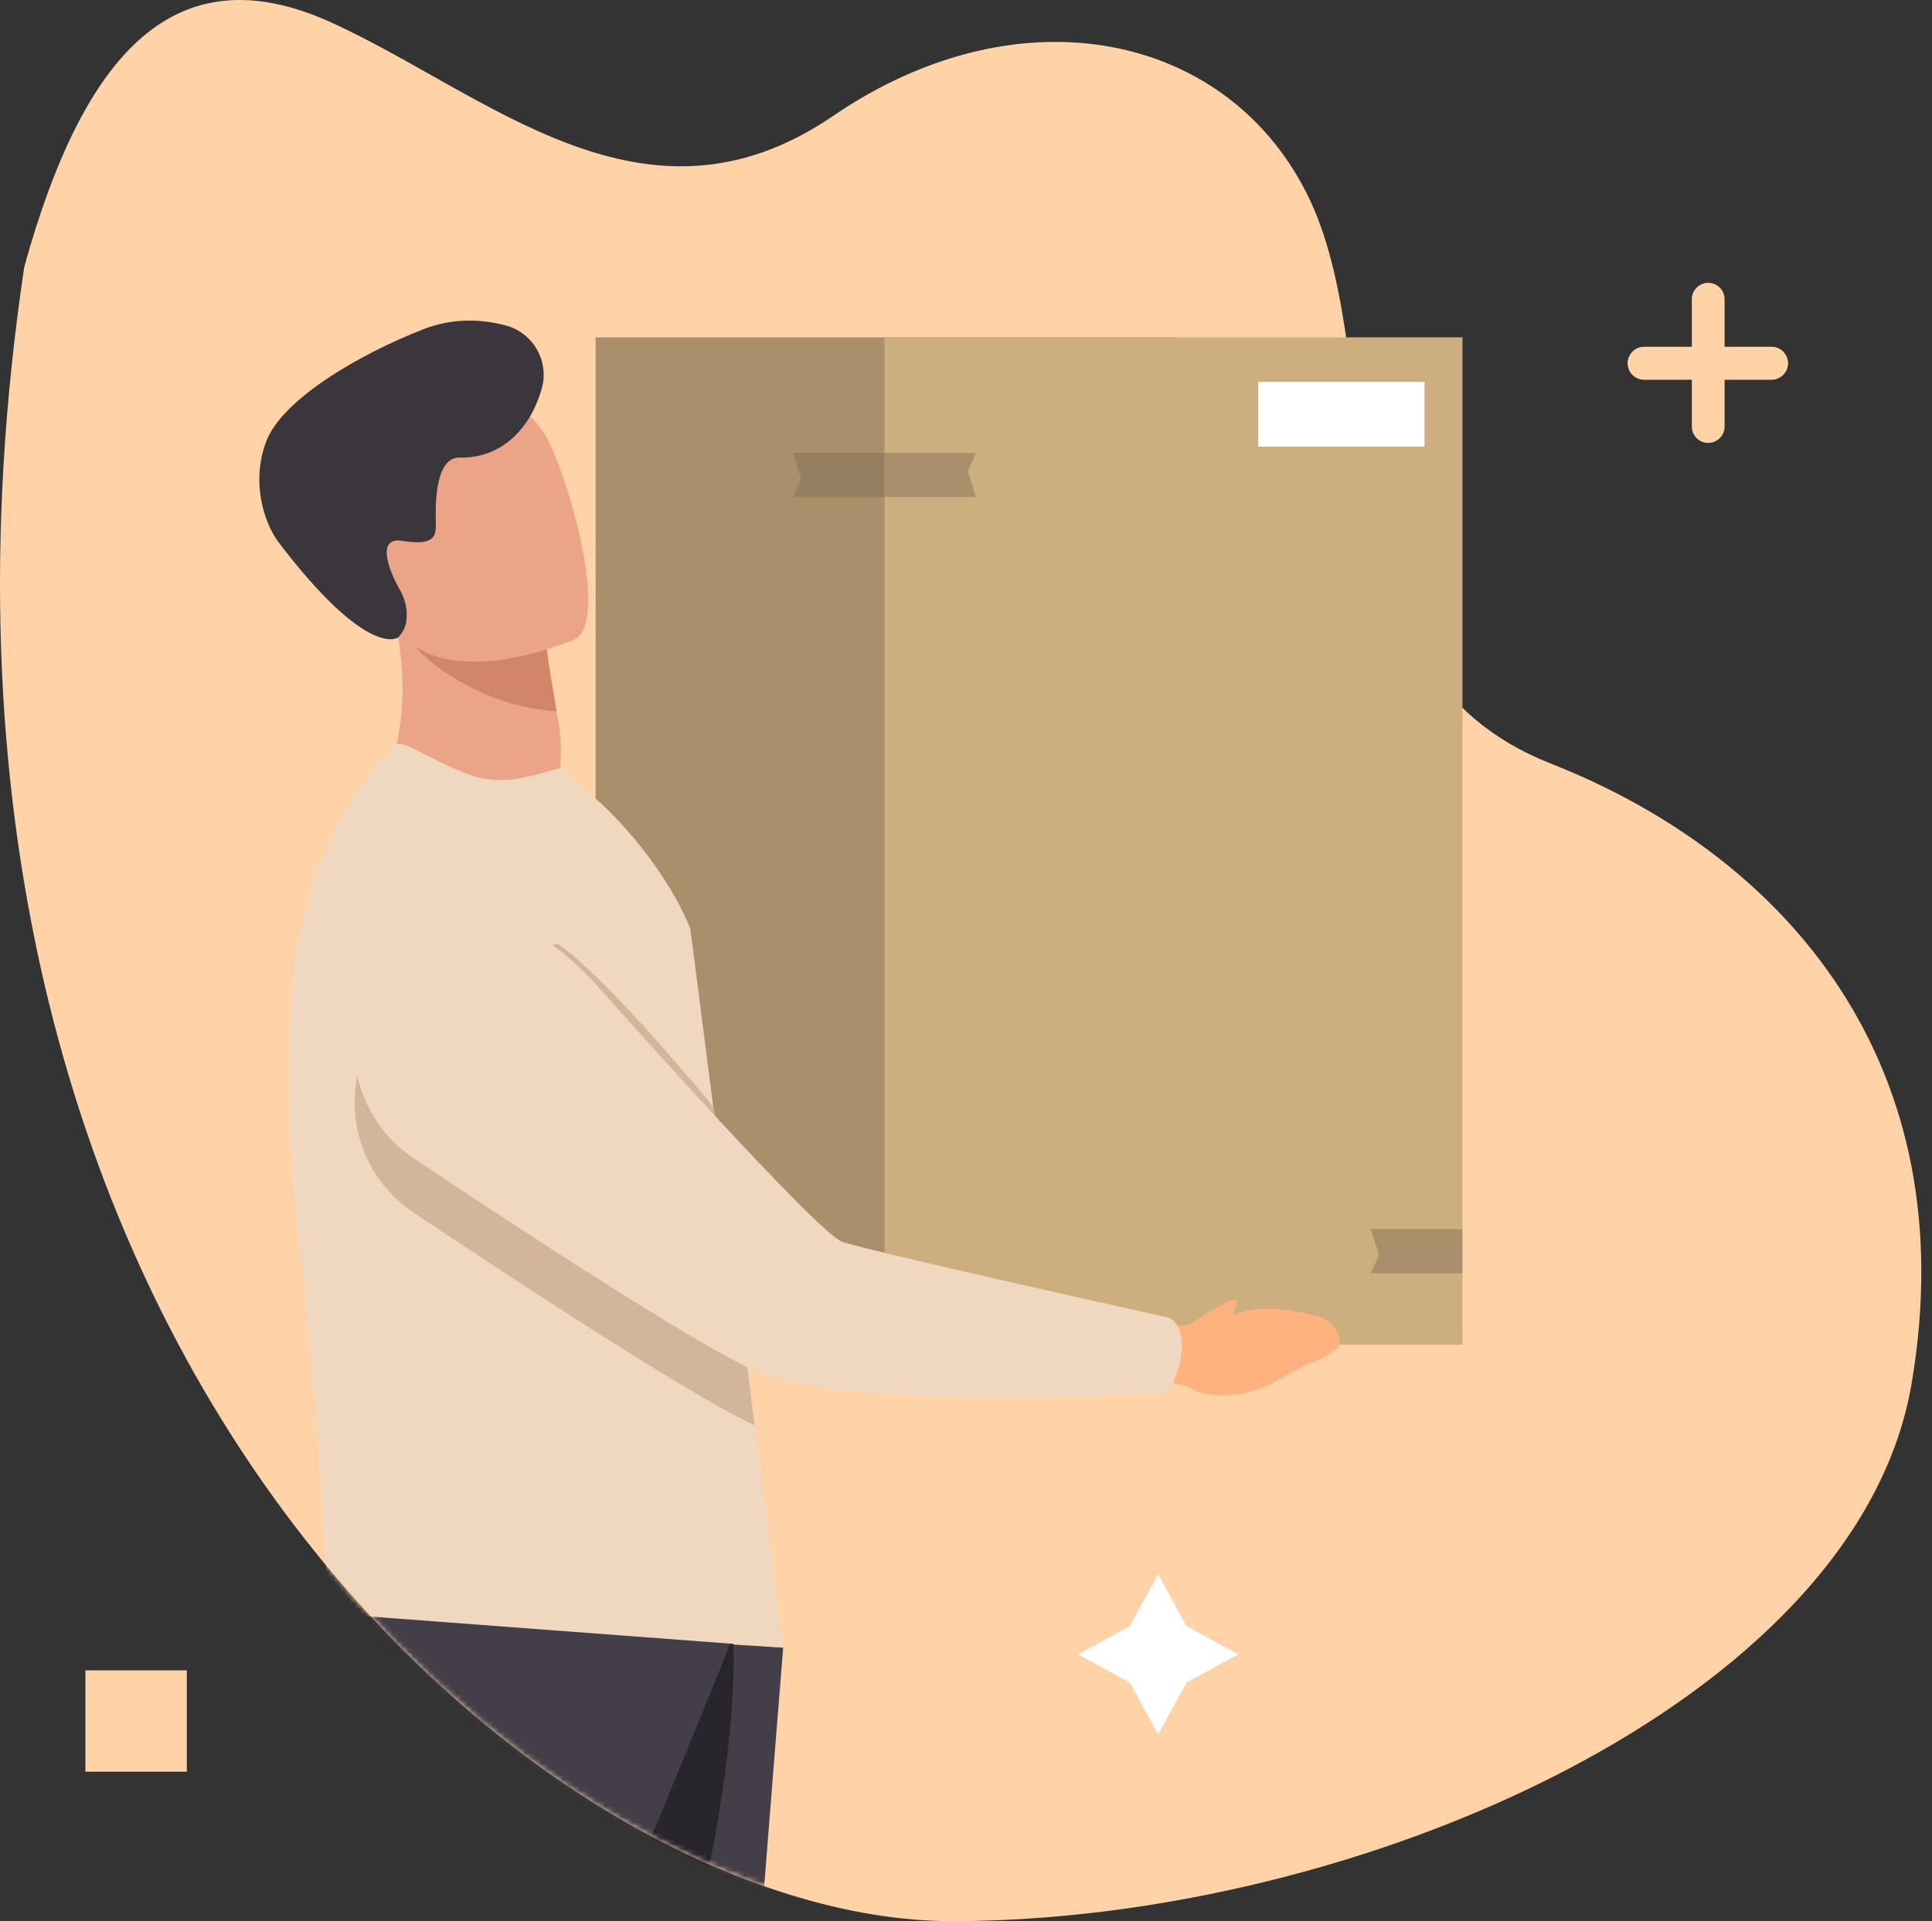 <svg width="362" height="360" fill="none" xmlns="http://www.w3.org/2000/svg"><rect width="100%" height="100%" fill="#333333" stroke="none"/><path fill="#FFD3A7" d="M16 313h19v19H16zM62.14 4.242C32.84-9.124 15.663 9.898 4.548 49.997-25.763 253.067 102.556 360 178.335 360c75.779 0 169.744-41.128 179.848-100.764 10.104-59.635-23.239-98.707-67.696-116.186-44.457-17.48-30.311-74.031-44.962-105.391-14.65-31.36-54.055-40.1-89.419-15.937-35.363 24.163-64.664-4.113-93.966-17.48z"/><mask id="a" maskUnits="userSpaceOnUse" x="0" y="0" width="362" height="360"><path d="M62.14 4.242C32.84-9.124 15.663 9.898 4.548 49.997-25.763 253.067 102.556 360 178.335 360c75.779 0 169.744-41.128 179.848-100.764C368.287 199.601 351.957 84.979 307.5 67.5c-44.457-17.48-33.849-14.418-48.5-45.778-14.651-31.36-67.53-24.163-102.894 0-35.363 24.163-64.664-4.113-93.966-17.48z" fill="#C4C4C4"/></mask><g mask="url(#a)"><path d="M111.588 252.009h108.293V63.21H111.588v188.799z" fill="#AA8F6B"/><path d="M165.733 252.009h108.292V63.21H165.733v188.799z" fill="#CCAE7F"/><path d="M111.623 229.335h17.158l-1.492-4.788 1.492-3.483h-17.158v8.271z" fill="#C15E1B"/><path d="M165.707 93.146h17.158l-1.492-4.85 1.492-3.421h-17.158v8.27z" fill="#AA8F6B"/><path d="M165.708 84.875H148.55l1.554 4.85-1.554 3.42h17.158v-8.27z" fill="#967E60"/><path d="M274 230.33h-17.158l1.554 4.788-1.554 3.483H274v-8.271z" fill="#AA8F6B"/><path d="M266.913 71.567h-31.145v12.127h31.145V71.567z" fill="#fff"/><path d="M222.899 248.177c2.611-1.679 8.579-5.472 8.828-4.539.186.622-.187 1.741-.871 2.798 3.544-1.181 7.149-1.928 15.542.062 1.678.373 3.17 1.431 4.041 2.861.808 1.368 1.056 3.047-1.119 4.291-4.414 2.487-3.109.933-9.201 4.602-6.154 3.669-13.49 4.353-17.779 1.492l-5.844-1.182-.373-9.701c0 .063 3.357-.248 6.776-.684z" fill="#FFB27D"/><path d="M71.153 148.492s16.66 13.619 32.7 3.607c0 0 2.051-9.701.87-16.355-.124-.809-.311-1.617-.435-2.364-1.306-7.524-1.865-11.753-1.865-11.753-.871-.186-28.534-5.908-28.348-5.037 4.227 20.149-2.922 31.902-2.922 31.902z" fill="#ECA489"/><path d="M77.556 120.881c3.357 4.105 13.552 11.505 26.731 12.438-1.305-7.525-1.865-11.754-1.865-11.754-.746 0-25.86-1.865-24.866-.684z" fill="#D18569"/><path d="M107.644 119.824s-27.602 12.188-35-5.1C65.31 97.374 56.793 87.3 74.138 78.78c17.344-8.52 23.56-3.358 27.415 1.804 3.916 5.161 13.117 35.571 6.092 39.24z" fill="#ECA489"/><path d="M74.572 119.451c-.373.311-6.217 3.42-22.38-17.848-2.549-3.358-5.284-11.07-2.3-18.905 2.984-7.835 17.22-16.23 29.467-21.019 5.719-2.239 11.252-1.803 15.417-.684 5.16 1.368 8.206 6.779 6.714 11.878-2.3 8.084-8.082 13.059-15.355 12.873-4.85-.125-4.538 9.825-4.476 12.188.062 2.363-.063 4.415-6.217 3.42-5.284-.87-2.3 6.095-.497 9.204.87 1.555 1.368 3.296 1.243 5.037 0 1.306-.435 2.736-1.616 3.856z" fill="#3A363C"/><path d="M146.747 308.747s-2.549 31.466-5.471 69.276c-4.041 51.366-8.89 114.485-9.325 126.425-.808 20.77-4.165 53.978-4.165 53.978s-7.895 7.898-23.623 4.54c0 0-14.05-47.386-18.09-97.571-.062-.809-.124-1.679-.187-2.488-3.73-51.055-9.511-158.513-9.511-158.513l70.372 4.353z" fill="#433E48"/><path d="M137.359 306.632s1.617 19.651-7.46 56.466c-6.651 27.051-43.889 102.297-43.889 102.297-.062-.809-.124-1.679-.186-2.488-3.73-51.055-9.511-158.513-9.511-158.513l61.046 2.238z" fill="#29252D"/><path d="M137.36 306.632S89.803 426.404 59.963 479.946c-29.902 53.543-39.226 68.468-39.226 68.468s-17.096-6.841-18.65-11.505c0 0 11.438-103.354 31.456-128.539 11.314-14.241 24.555-56.963 25.177-71.888.622-14.925 4.04-44.526 4.04-44.526l74.6 14.676z" fill="#433E48"/><path d="M146.747 308.747l-85.105-6.405-2.3-35.26-2.798-30.41c-.062-.31-.062-.684-.124-.995-.684-4.974-1.181-9.949-1.554-14.862-.187-2.612-.373-5.224-.498-7.836v-.186c-.435-9.888-.31-19.402.436-28.171 1.802-20.646 10.506-37.25 19.457-45.023 1.182-.995 5.533 2.301 12.745 5.224 6.713 2.736 11.998.746 18.028-.933l7.708 6.778c6.403 5.97 13.304 15.112 16.598 23.32l4.29 33.332.249 1.742 6.092 47.199 1.43 10.821 5.346 41.665z" fill="#F0D8C0"/><path d="M141.4 267.082c-11.75-5.348-46.19-27.984-63.907-39.862-8.392-5.597-12.62-15.795-10.506-25.683 1.306 6.219 5.036 11.816 10.506 15.485 17.096 11.442 49.608 32.834 62.539 39.177l1.368 10.883zm-7.521-57.958c-10.569-11.442-20.639-22.698-20.639-22.698s-4.041-4.913-9.761-9.204c.311-.373.871-.497 1.306-.186 9.014 6.467 24.804 25.434 28.907 30.409l.187 1.679z" fill="#D3B69A"/><path d="M221.346 253.587c.621-5.596-2.238-6.654-2.238-6.654s-56.509-12.499-61.296-14.24c-4.787-1.679-44.511-46.392-44.511-46.392s-15.168-18.531-28.285-15.049c-11.439 2.985-16.163 11.629-17.966 19.962-2.176 9.95 2.052 20.149 10.506 25.808 18.96 12.686 56.944 37.623 66.02 40.67 20.142 6.778 75.096 3.358 75.096 3.358s2.176-3.047 2.674-7.463z" fill="#F0D8C0"/></g><path d="M320.069 82.997A3.068 3.068 0 01317 79.928V56.069A3.067 3.067 0 01320.069 53a3.067 3.067 0 013.069 3.069v23.859a3.075 3.075 0 01-.898 2.171 3.072 3.072 0 01-2.171.898z" fill="#FFD3A7"/><path d="M331.931 71.138h-23.862a3.067 3.067 0 01-2.17-5.24 3.067 3.067 0 012.17-.898h23.862a3.067 3.067 0 012.17 5.24 3.067 3.067 0 01-2.17.898z" fill="#FFD3A7"/><path d="M331.931 71.138h-23.862a3.067 3.067 0 01-2.17-5.24 3.067 3.067 0 012.17-.898h23.862a3.067 3.067 0 012.17 5.24 3.067 3.067 0 01-2.17.898z" fill="#FFD3A7"/><path d="M217 295l5.3 9.7 9.7 5.3-9.7 5.3-5.3 9.7-5.3-9.7-9.7-5.3 9.7-5.3 5.3-9.7z" fill="#fff"/></svg>